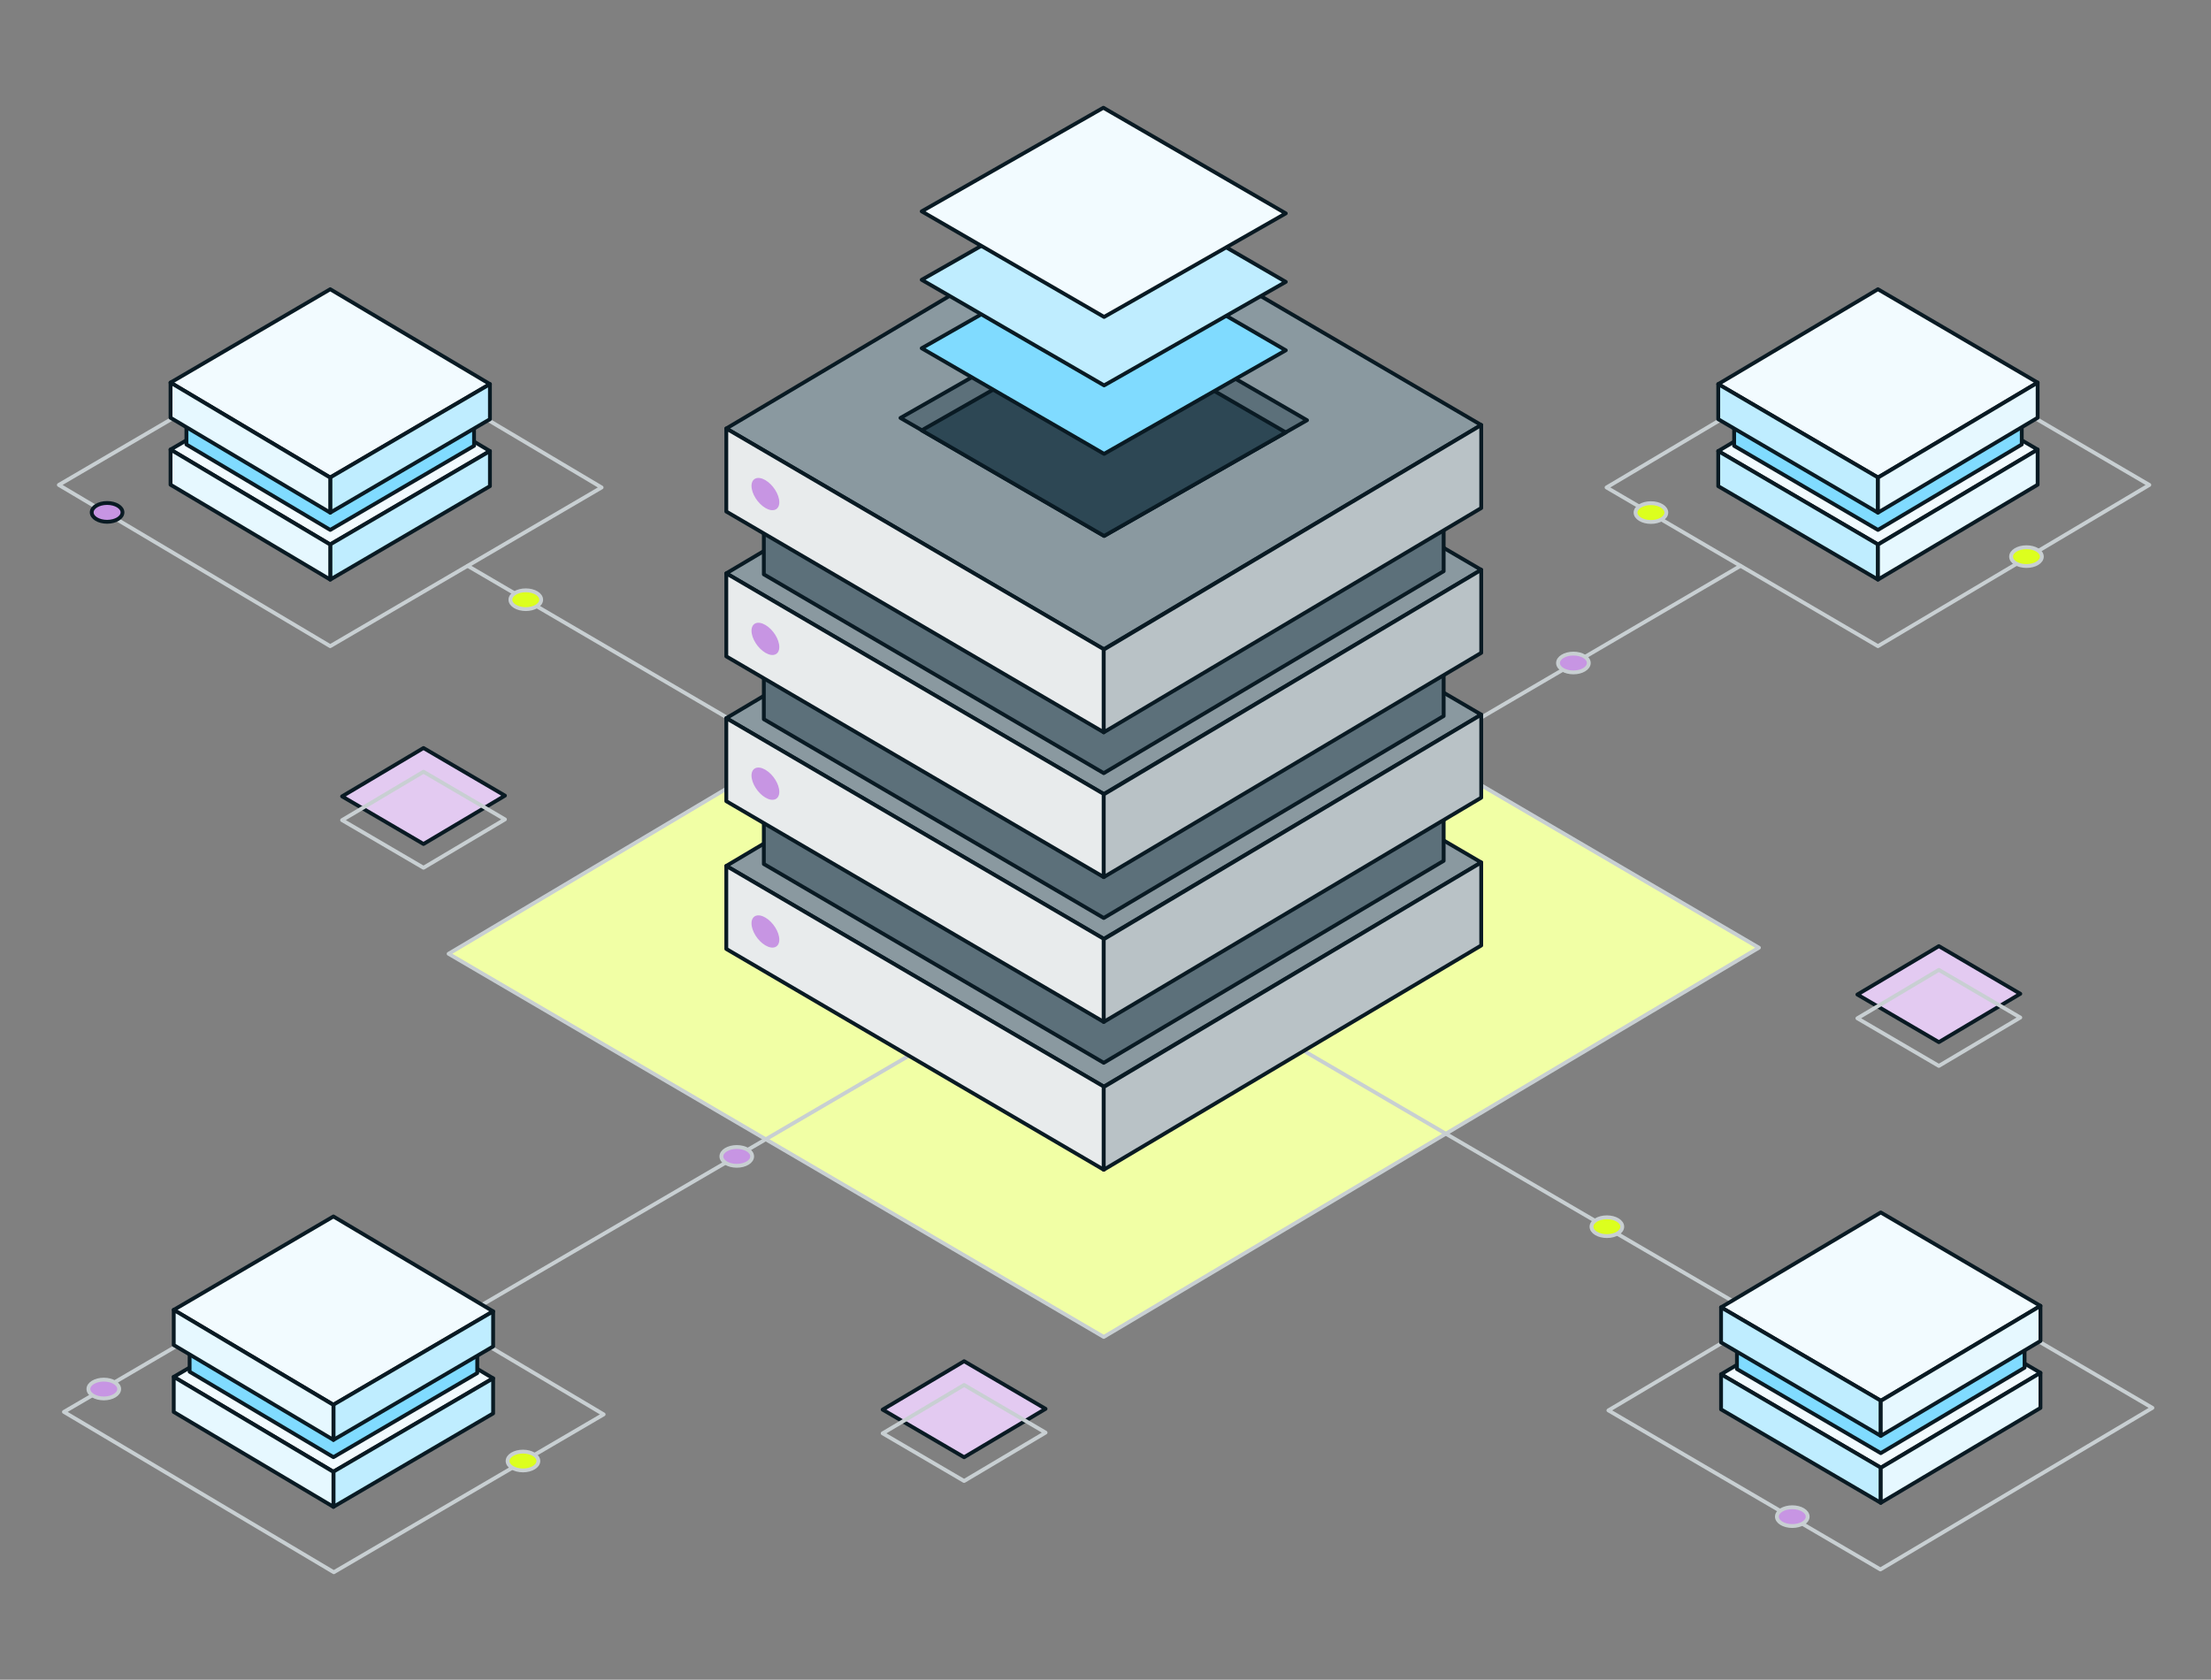 <svg width="658" height="500" viewBox="0 0 658 500" fill="none" xmlns="http://www.w3.org/2000/svg">
<rect x="0" y="0" width="658" height="500" fill="#808080" stroke="none"/>
<g clip-path="url(#clip0_20482_51752)">
<path d="M179.042 145.1L98.277 97.109L17.512 144.348L98.277 192.339L179.042 145.1Z" stroke="#C8CFD2" stroke-width="1.141" stroke-linecap="round" stroke-linejoin="round"/>
<path d="M179.646 421.016L99.337 373.3L19.027 420.274L99.337 468L179.646 421.016Z" stroke="#C8CFD2" stroke-width="1.141" stroke-linecap="round" stroke-linejoin="round"/>
<path d="M145.804 134.266L98.277 106.024L50.751 133.82L98.277 162.072L145.804 134.266Z" fill="#F2FBFF" stroke="#091A23" stroke-width="1.141" stroke-linecap="round" stroke-linejoin="round"/>
<path d="M145.804 134.266V144.718L98.277 172.525V162.051L145.804 134.266Z" fill="#BFEDFF" stroke="#091A23" stroke-width="1.141" stroke-linecap="round" stroke-linejoin="round"/>
<path d="M50.751 133.821V144.284L98.277 172.525V162.104L50.751 133.821Z" fill="#E6F8FF" stroke="#091A23" stroke-width="1.141" stroke-linecap="round" stroke-linejoin="round"/>
<path d="M98.278 145.037V144.984L141.077 119.955V132.708L98.278 157.737L55.478 132.305V119.562L98.278 145.037Z" fill="#80DBFF" stroke="#091A23" stroke-width="1.141" stroke-linecap="round" stroke-linejoin="round"/>
<path d="M145.804 114.336L98.277 86.094L50.751 113.89L98.277 142.142L145.804 114.336Z" fill="#F2FBFF" stroke="#091A23" stroke-width="1.141" stroke-linecap="round" stroke-linejoin="round"/>
<path d="M145.804 114.335V124.788L98.277 152.595V142.121L145.804 114.335Z" fill="#BFEDFF" stroke="#091A23" stroke-width="1.141" stroke-linecap="round" stroke-linejoin="round"/>
<path d="M50.751 113.89V124.354L98.277 152.595V142.174L50.751 113.89Z" fill="#E6F8FF" stroke="#091A23" stroke-width="1.141" stroke-linecap="round" stroke-linejoin="round"/>
<path d="M139.211 168.455L228.773 220.867" stroke="#C8CFD2" stroke-width="1.141" stroke-linecap="round" stroke-linejoin="round"/>
<path d="M233.362 156.762L328.786 100.056L424.21 155.871L328.786 212.587L233.362 156.762Z" fill="#8A99A0" stroke="#091A23" stroke-width="1.141" stroke-linecap="round" stroke-linejoin="round"/>
<path d="M133.508 283.911L328.478 168.041L523.46 282.098L328.478 397.958L133.508 283.911Z" fill="#F1FFA5" stroke="#C8CFD2" stroke-width="1.141" stroke-linecap="round" stroke-linejoin="round"/>
<path d="M156.476 181.314C159.005 181.314 161.055 180.061 161.055 178.515C161.055 176.969 159.005 175.716 156.476 175.716C153.947 175.716 151.897 176.969 151.897 178.515C151.897 180.061 153.947 181.314 156.476 181.314Z" fill="#DCFF1E" stroke="#C8CFD2" stroke-width="1.141" stroke-linecap="round" stroke-linejoin="round"/>
<path d="M155.639 437.691C158.168 437.691 160.218 436.438 160.218 434.892C160.218 433.347 158.168 432.094 155.639 432.094C153.111 432.094 151.061 433.347 151.061 434.892C151.061 436.438 153.111 437.691 155.639 437.691Z" fill="#DCFF1E" stroke="#C8CFD2" stroke-width="1.141" stroke-linecap="round" stroke-linejoin="round"/>
<path d="M30.887 416.266C33.416 416.266 35.466 415.013 35.466 413.468C35.466 411.922 33.416 410.669 30.887 410.669C28.359 410.669 26.309 411.922 26.309 413.468C26.309 415.013 28.359 416.266 30.887 416.266Z" fill="#C795E3" stroke="#C8CFD2" stroke-width="1.141" stroke-linecap="round" stroke-linejoin="round"/>
<path d="M31.874 155.32C34.403 155.32 36.453 154.067 36.453 152.521C36.453 150.975 34.403 149.722 31.874 149.722C29.345 149.722 27.295 150.975 27.295 152.521C27.295 154.067 29.345 155.32 31.874 155.32Z" fill="#C795E3" stroke="#091A23" stroke-width="1.141" stroke-linecap="round" stroke-linejoin="round"/>
<path d="M478.117 145.1L558.882 97.109L639.648 144.348L558.882 192.339L478.117 145.1Z" stroke="#C8CFD2" stroke-width="1.141" stroke-linecap="round" stroke-linejoin="round"/>
<path d="M511.355 134.266L558.882 106.024L606.408 133.821L558.882 162.073L511.355 134.266Z" fill="#F2FBFF" stroke="#091A23" stroke-width="1.141" stroke-linecap="round" stroke-linejoin="round"/>
<path d="M511.355 134.266V144.718L558.882 172.525V162.051L511.355 134.266Z" fill="#BFEDFF" stroke="#091A23" stroke-width="1.141" stroke-linecap="round" stroke-linejoin="round"/>
<path d="M606.408 133.821V144.284L558.882 172.525V162.104L606.408 133.821Z" fill="#E6F8FF" stroke="#091A23" stroke-width="1.141" stroke-linecap="round" stroke-linejoin="round"/>
<path d="M558.882 145.037V144.984L516.083 119.955V132.708L558.882 157.737L601.681 132.305V119.562L558.882 145.037Z" fill="#80DBFF" stroke="#091A23" stroke-width="1.141" stroke-linecap="round" stroke-linejoin="round"/>
<path d="M511.355 114.336L558.882 86.094L606.408 113.89L558.882 142.142L511.355 114.336Z" fill="#F2FBFF" stroke="#091A23" stroke-width="1.141" stroke-linecap="round" stroke-linejoin="round"/>
<path d="M511.355 114.336V124.788L558.882 152.595V142.121L511.355 114.336Z" fill="#BFEDFF" stroke="#091A23" stroke-width="1.141" stroke-linecap="round" stroke-linejoin="round"/>
<path d="M606.408 113.891V124.354L558.882 152.595V142.174L606.408 113.891Z" fill="#E6F8FF" stroke="#091A23" stroke-width="1.141" stroke-linecap="round" stroke-linejoin="round"/>
<path d="M517.948 168.455L428.386 220.867" stroke="#C8CFD2" stroke-width="1.141" stroke-linecap="round" stroke-linejoin="round"/>
<path d="M468.249 200.152C470.778 200.152 472.828 198.899 472.828 197.353C472.828 195.807 470.778 194.554 468.249 194.554C465.72 194.554 463.67 195.807 463.67 197.353C463.67 198.899 465.72 200.152 468.249 200.152Z" fill="#C795E3" stroke="#C8CFD2" stroke-width="1.141" stroke-linecap="round" stroke-linejoin="round"/>
<path d="M603.081 168.486C605.61 168.486 607.66 167.233 607.66 165.687C607.66 164.142 605.61 162.889 603.081 162.889C600.552 162.889 598.502 164.142 598.502 165.687C598.502 167.233 600.552 168.486 603.081 168.486Z" fill="#DCFF1E" stroke="#C8CFD2" stroke-width="1.141" stroke-linecap="round" stroke-linejoin="round"/>
<path d="M491.323 155.373C493.852 155.373 495.902 154.12 495.902 152.574C495.902 151.028 493.852 149.775 491.323 149.775C488.794 149.775 486.744 151.028 486.744 152.574C486.744 154.12 488.794 155.373 491.323 155.373Z" fill="#DCFF1E" stroke="#C8CFD2" stroke-width="1.141" stroke-linecap="round" stroke-linejoin="round"/>
<path d="M101.807 237.054L126.036 222.658L150.276 236.832L126.036 251.228L101.807 237.054Z" fill="#E3CAF1" stroke="#091A23" stroke-width="1.141" stroke-linecap="round" stroke-linejoin="round"/>
<path d="M101.807 244.125L126.036 229.718L150.276 243.903L126.036 258.299L101.807 244.125Z" stroke="#C8CFD2" stroke-width="1.141" stroke-linecap="round" stroke-linejoin="round"/>
<path d="M262.68 419.595L286.92 405.188L311.16 419.362L286.92 433.769L262.68 419.595Z" fill="#E3CAF1" stroke="#091A23" stroke-width="1.141" stroke-linecap="round" stroke-linejoin="round"/>
<path d="M262.68 426.655L286.92 412.259L311.16 426.433L286.92 440.84L262.68 426.655Z" stroke="#C8CFD2" stroke-width="1.141" stroke-linecap="round" stroke-linejoin="round"/>
<path d="M552.767 296.039L577.007 281.632L601.247 295.816L577.007 310.212L552.767 296.039Z" fill="#E3CAF1" stroke="#091A23" stroke-width="1.141" stroke-linecap="round" stroke-linejoin="round"/>
<path d="M552.767 303.11L577.007 288.703L601.247 302.887L577.007 317.284L552.767 303.11Z" stroke="#C8CFD2" stroke-width="1.141" stroke-linecap="round" stroke-linejoin="round"/>
<path d="M138.945 391.036L270.353 314.337" stroke="#C8CFD2" stroke-width="1.141" stroke-linecap="round" stroke-linejoin="round"/>
<path d="M219.265 347.02C221.794 347.02 223.844 345.767 223.844 344.221C223.844 342.676 221.794 341.423 219.265 341.423C216.737 341.423 214.687 342.676 214.687 344.221C214.687 345.767 216.737 347.02 219.265 347.02Z" fill="#C795E3" stroke="#C8CFD2" stroke-width="1.141" stroke-linecap="round" stroke-linejoin="round"/>
<path d="M146.757 410.277L99.231 382.035L51.704 409.842L99.231 438.084L146.757 410.277Z" fill="#F2FBFF" stroke="#091A23" stroke-width="1.141" stroke-linecap="round" stroke-linejoin="round"/>
<path d="M146.757 410.277V420.729L99.231 448.536V438.062L146.757 410.277Z" fill="#BFEDFF" stroke="#091A23" stroke-width="1.141" stroke-linecap="round" stroke-linejoin="round"/>
<path d="M51.704 409.842V420.295L99.231 448.536V438.126L51.704 409.842Z" fill="#E6F8FF" stroke="#091A23" stroke-width="1.141" stroke-linecap="round" stroke-linejoin="round"/>
<path d="M99.231 421.048V420.995L142.03 395.976V408.719L99.231 433.748L56.432 408.316V395.573L99.231 421.048Z" fill="#80DBFF" stroke="#091A23" stroke-width="1.141" stroke-linecap="round" stroke-linejoin="round"/>
<path d="M146.757 390.347L99.231 362.105L51.704 389.912L99.231 418.153L146.757 390.347Z" fill="#F2FBFF" stroke="#091A23" stroke-width="1.141" stroke-linecap="round" stroke-linejoin="round"/>
<path d="M146.757 390.347V400.799L99.231 428.606V418.132L146.757 390.347Z" fill="#BFEDFF" stroke="#091A23" stroke-width="1.141" stroke-linecap="round" stroke-linejoin="round"/>
<path d="M51.704 389.912V400.365L99.231 428.606V418.196L51.704 389.912Z" fill="#E6F8FF" stroke="#091A23" stroke-width="1.141" stroke-linecap="round" stroke-linejoin="round"/>
<path d="M478.669 419.828L559.614 371.72L640.56 419.076L559.614 467.173L478.669 419.828Z" stroke="#C8CFD2" stroke-width="1.141" stroke-linecap="round" stroke-linejoin="round"/>
<path d="M520.005 389.838L388.598 313.138" stroke="#C8CFD2" stroke-width="1.141" stroke-linecap="round" stroke-linejoin="round"/>
<path d="M478.213 367.946C480.741 367.946 482.791 366.693 482.791 365.148C482.791 363.602 480.741 362.349 478.213 362.349C475.684 362.349 473.634 363.602 473.634 365.148C473.634 366.693 475.684 367.946 478.213 367.946Z" fill="#DCFF1E" stroke="#C8CFD2" stroke-width="1.141" stroke-linecap="round" stroke-linejoin="round"/>
<path d="M512.193 409.079L559.72 380.837L607.246 408.644L559.72 436.886L512.193 409.079Z" fill="#F2FBFF" stroke="#091A23" stroke-width="1.141" stroke-linecap="round" stroke-linejoin="round"/>
<path d="M512.193 409.079V419.531L559.72 447.338V436.864L512.193 409.079Z" fill="#BFEDFF" stroke="#091A23" stroke-width="1.141" stroke-linecap="round" stroke-linejoin="round"/>
<path d="M607.246 408.644V419.097L559.72 447.338V436.928L607.246 408.644Z" fill="#E6F8FF" stroke="#091A23" stroke-width="1.141" stroke-linecap="round" stroke-linejoin="round"/>
<path d="M559.72 419.85V419.796L516.921 394.778V407.52L559.72 432.55L602.519 407.118V394.375L559.72 419.85Z" fill="#80DBFF" stroke="#091A23" stroke-width="1.141" stroke-linecap="round" stroke-linejoin="round"/>
<path d="M512.193 389.149L559.72 360.907L607.246 388.714L559.72 416.955L512.193 389.149Z" fill="#F2FBFF" stroke="#091A23" stroke-width="1.141" stroke-linecap="round" stroke-linejoin="round"/>
<path d="M512.193 389.149V399.601L559.72 427.408V416.934L512.193 389.149Z" fill="#BFEDFF" stroke="#091A23" stroke-width="1.141" stroke-linecap="round" stroke-linejoin="round"/>
<path d="M607.246 388.714V399.167L559.72 427.408V416.998L607.246 388.714Z" fill="#E6F8FF" stroke="#091A23" stroke-width="1.141" stroke-linecap="round" stroke-linejoin="round"/>
<path d="M533.39 454.25C535.919 454.25 537.969 452.997 537.969 451.452C537.969 449.906 535.919 448.653 533.39 448.653C530.862 448.653 528.812 449.906 528.812 451.452C528.812 452.997 530.862 454.25 533.39 454.25Z" fill="#C795E3" stroke="#C8CFD2" stroke-width="1.141" stroke-linecap="round" stroke-linejoin="round"/>
<path d="M216.149 257.758L328.479 191.003L440.819 256.72L328.479 323.464L216.149 257.758Z" fill="#8A99A0" stroke="#091A23" stroke-width="1.141" stroke-linecap="round" stroke-linejoin="round"/>
<path d="M216.149 257.759V282.47L328.479 348.186V323.433L216.149 257.759Z" fill="#E8EBEC" stroke="#091A23" stroke-width="1.141" stroke-linecap="round" stroke-linejoin="round"/>
<path d="M440.818 256.719V281.431L328.479 348.186V323.57L440.818 256.719Z" fill="#B9C2C6" stroke="#091A23" stroke-width="1.141" stroke-linecap="round" stroke-linejoin="round"/>
<path d="M231.921 279.692C231.921 281.982 230.066 282.745 227.787 281.41C225.498 280.074 223.653 277.137 223.653 274.848C223.653 272.558 225.508 271.794 227.787 273.13C230.066 274.466 231.921 277.402 231.921 279.692Z" fill="#C795E3"/>
<path d="M328.478 286.329V286.212L227.32 227.068V257.186L328.478 316.362L429.636 256.243V226.125L328.478 286.329Z" fill="#5C707A" stroke="#091A23" stroke-width="1.141" stroke-linecap="round" stroke-linejoin="round"/>
<path d="M216.149 213.775L328.479 147.019L440.819 212.725L328.479 279.48L216.149 213.775Z" fill="#8A99A0" stroke="#091A23" stroke-width="1.141" stroke-linecap="round" stroke-linejoin="round"/>
<path d="M216.149 213.774V238.486L328.479 304.191V279.448L216.149 213.774Z" fill="#E8EBEC" stroke="#091A23" stroke-width="1.141" stroke-linecap="round" stroke-linejoin="round"/>
<path d="M440.818 212.725V237.447L328.479 304.191V279.576L440.818 212.725Z" fill="#B9C2C6" stroke="#091A23" stroke-width="1.141" stroke-linecap="round" stroke-linejoin="round"/>
<path d="M231.921 235.697C231.921 237.987 230.066 238.751 227.787 237.415C225.498 236.079 223.653 233.143 223.653 230.853C223.653 228.563 225.508 227.8 227.787 229.135C230.076 230.471 231.921 233.408 231.921 235.697Z" fill="#C795E3"/>
<path d="M328.478 243.214V243.097L227.32 183.954V214.082L328.478 273.258L429.636 213.139V183.021L328.478 243.214Z" fill="#5C707A" stroke="#091A23" stroke-width="1.141" stroke-linecap="round" stroke-linejoin="round"/>
<path d="M216.149 170.67L328.479 103.915L440.819 169.621L328.479 236.376L216.149 170.67Z" fill="#8A99A0" stroke="#091A23" stroke-width="1.141" stroke-linecap="round" stroke-linejoin="round"/>
<path d="M216.149 170.67V195.381L328.479 261.087V236.344L216.149 170.67Z" fill="#E8EBEC" stroke="#091A23" stroke-width="1.141" stroke-linecap="round" stroke-linejoin="round"/>
<path d="M440.818 169.621V194.332L328.479 261.087V236.471L440.818 169.621Z" fill="#B9C2C6" stroke="#091A23" stroke-width="1.141" stroke-linecap="round" stroke-linejoin="round"/>
<path d="M231.921 192.593C231.921 194.883 230.066 195.647 227.787 194.311C225.508 192.975 223.653 190.039 223.653 187.749C223.653 185.459 225.508 184.696 227.787 186.031C230.076 187.367 231.921 190.304 231.921 192.593Z" fill="#C795E3"/>
<path d="M328.478 200.11V199.993L227.32 140.849V170.967L328.478 230.143L429.636 170.034V139.917L328.478 200.11Z" fill="#5C707A" stroke="#091A23" stroke-width="1.141" stroke-linecap="round" stroke-linejoin="round"/>
<path d="M216.149 127.556L328.479 60.811L440.819 126.517L328.479 193.272L216.149 127.556Z" fill="#8A99A0" stroke="#091A23" stroke-width="1.141" stroke-linecap="round" stroke-linejoin="round"/>
<path d="M216.149 127.555V152.267L328.479 217.983V193.24L216.149 127.555Z" fill="#E8EBEC" stroke="#091A23" stroke-width="1.141" stroke-linecap="round" stroke-linejoin="round"/>
<path d="M440.818 126.516V151.228L328.479 217.983V193.367L440.818 126.516Z" fill="#B9C2C6" stroke="#091A23" stroke-width="1.141" stroke-linecap="round" stroke-linejoin="round"/>
<path d="M231.921 149.489C231.921 151.779 230.066 152.542 227.787 151.207C225.498 149.871 223.653 146.934 223.653 144.644C223.653 142.355 225.508 141.591 227.787 142.927C230.066 144.263 231.921 147.199 231.921 149.489Z" fill="#C795E3"/>
<path d="M267.989 124.407L328.362 89.974L388.967 125.085L328.595 159.507L267.989 124.407Z" fill="#5C707A" stroke="#091A23" stroke-width="1.141" stroke-linecap="round" stroke-linejoin="round"/>
<path d="M382.65 128.711L358.908 142.249L336.936 154.779L331.149 158.076L328.584 159.539L316.077 152.288L309.145 148.281L289.791 137.075L274.306 128.096L289.812 119.265L309.156 108.219L317.539 103.438L328.372 97.257L331.18 98.9L336.904 102.208L358.876 114.929L382.65 128.711Z" fill="#2D4754" stroke="#091A23" stroke-width="1.141" stroke-linecap="round" stroke-linejoin="round"/>
<path d="M382.65 104.275L358.908 117.813L336.936 130.343L331.149 133.64L328.584 135.103L316.077 127.852L309.145 123.845L289.791 112.64L274.306 103.66L289.812 94.83L309.156 83.783L317.539 79.002L328.372 72.822L331.18 74.465L336.904 77.772L358.876 90.494L382.65 104.275Z" fill="#80DBFF" stroke="#091A23" stroke-width="1.141" stroke-linecap="round" stroke-linejoin="round"/>
<path d="M382.65 83.9L358.908 97.438L336.936 109.968L331.149 113.265L328.584 114.718L316.077 107.466L309.145 103.47L289.791 92.254L274.306 83.285L289.812 74.454L309.156 63.408L317.539 58.627L328.372 52.447L331.18 54.079L336.904 57.387L358.876 70.119L382.65 83.9Z" fill="#BFEDFF" stroke="#091A23" stroke-width="1.141" stroke-linecap="round" stroke-linejoin="round"/>
<path d="M382.65 63.514L358.908 77.062L336.936 89.593L331.149 92.879L328.584 94.342L316.077 87.091L309.145 83.083L289.791 71.878L274.306 62.91L289.812 54.068L309.156 43.032L317.539 38.251L328.372 32.071L331.18 33.703L336.904 37.011L358.876 49.743L382.65 63.514Z" fill="#F2FBFF" stroke="#091A23" stroke-width="1.141" stroke-linecap="round" stroke-linejoin="round"/>
</g>
<defs>
<clipPath id="clip0_20482_51752">
<rect width="658" height="500" fill="white"/>
</clipPath>
</defs>
</svg>
